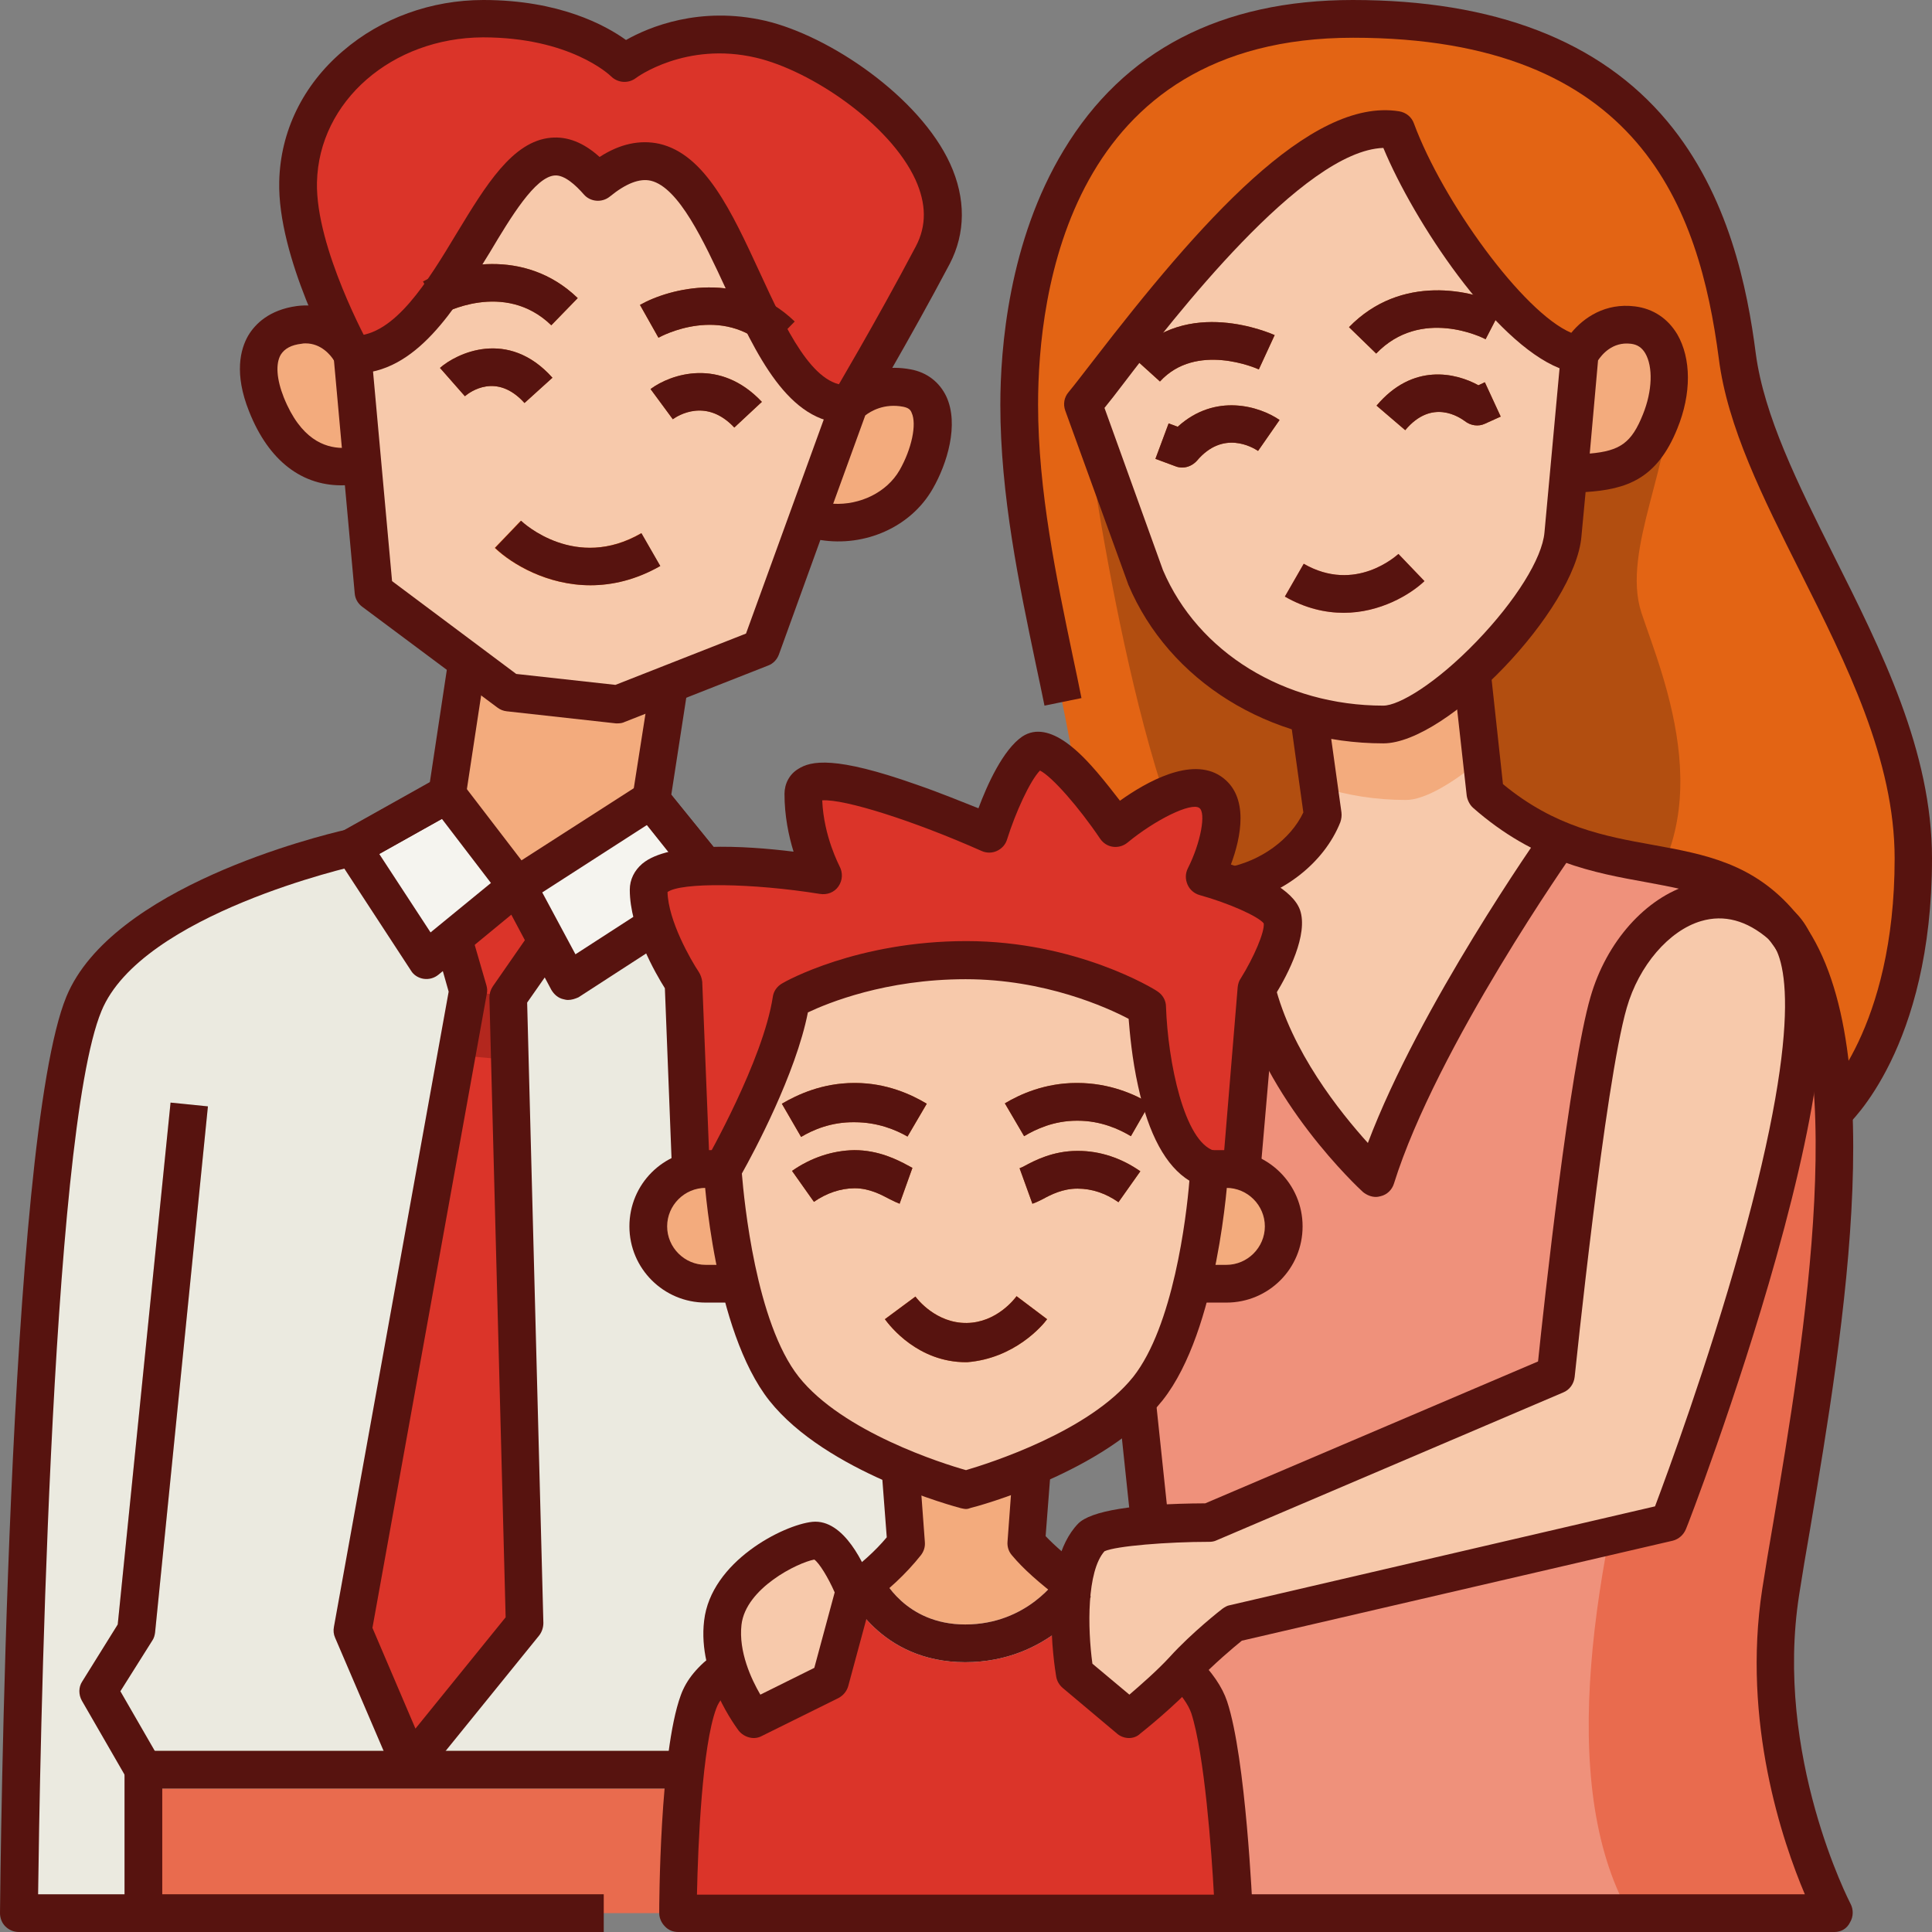 <?xml version="1.0" ?><svg id="Layer_1" style="enable-background:new 0 0 512 512;" version="1.1" viewBox="0 0 512 512" xml:space="preserve" xmlns="http://www.w3.org/2000/svg" xmlns:xlink="http://www.w3.org/1999/xlink"><rect x="0" y="0" width="512" height="512" fill="#808080" stroke="none"/><style type="text/css">
	.st0{fill:#E36414;}
	.st1{fill:#B24E10;}
	.st2{fill:#EF917B;}
	.st3{fill:#E96B4E;}
	.st4{fill:#F7C9AB;}
	.st5{fill-rule:evenodd;clip-rule:evenodd;fill:#E96B4E;}
	.st6{fill:#EBEAE0;}
	.st7{fill:#F5F4EF;}
	.st8{fill:#DB3429;}
	.st9{fill:#D7D5C1;}
	.st10{fill:#F3AB7D;}
	.st11{fill:#B3271E;}
	.st12{fill:#57130F;}
</style><g id="XMLID_1_"><g id="XMLID_3896_"><path class="st0" d="M486,295c0,0,21-18.9,21-67.4c0-48.5-41.5-93.6-46.7-133.2C455.3,56.1,439.7,5,358.5,5    C283.4,5,270,70.4,270,107.2c0,36.8,12,74.8,15,98.8v89H486L486,295z" id="XMLID_4097_"/><path class="st1" d="M442.3,102.5c1.7,19-12.8,43.2-7.3,59.9c5.5,16.6,23.1,56.5-6,82.8    c-29,26.3-87,28-108.5-6.8C299,203.6,287,107.2,287,107.2L442.3,102.5L442.3,102.5z" id="XMLID_4096_"/><path class="st2" d="M305,404.1l-3.5-33l24.8-136.4c10.4-2,20.5-9.1,24.3-18.8l-3.7-26.6l43.1-11.3l3.6,32.4    c30.4,26.5,58.2,11,78.3,34.6c28,32.9,7,131.9,0,176.9s14.2,85,14.2,85H327L305,404.1L305,404.1z" id="XMLID_4095_"/><path class="st3" d="M472,422c7-45,28-144,0-176.9c0,32.4-79,192.5-40.3,261.9h54.5C486.1,507,465,467,472,422" id="XMLID_4094_"/><path class="st4" d="M413.2,222.7c-1.9,2.8-37.2,53.2-48.5,89.4c0,0-25-22.9-31.7-50.2l-6.7-27.2    c10.4-2,20.5-9.1,24.4-18.8l-3.7-26.6l43.1-11.3l3.6,32.4C400.3,216.3,406.8,220.1,413.2,222.7" id="XMLID_4093_"/><polygon class="st5" id="XMLID_4092_" points="194,469 38,469 38,507 194,507 194,469   "/><path class="st6" d="M177.2,181.4l-4.8,30.6l14.4,17.7L256,270v199H38v38H5c0,0,1.7-203.5,17.2-241    c11.8-28.4,71.2-41.4,71.2-41.4l25-14l5.4-35.5L177.2,181.4L177.2,181.4z" id="XMLID_4091_"/><polygon class="st7" id="XMLID_4090_" points="186.8,229.7 172.4,212 137,234.8 118.4,210.5 93.4,224.5 113,254.5 137,234.8     150.5,260 173.4,245.1 186.8,229.7   "/><path class="st8" d="M329,310l4-48.2c0,0,8.5-13.4,6.6-18.9c-1.9-5.5-20.4-10.5-20.4-10.5s8.8-17.4,1.3-22.4    c-7.5-5-25,9.5-25,9.5s-16.1-24-22.1-20c-6,4-11.4,21.5-11.4,21.5s-49.2-22-49.2-10.5c0,11.8,5.2,21.5,5.2,21.5s-46.2-7.5-46.2,4    c0,11,9.2,24.3,9.2,24.3l2,49.7H329L329,310z" id="XMLID_4089_"/><path class="st9" d="M182,474H38c-1.8,0-3.4-1-4.3-2.5l-12-20.8c-0.9-1.6-0.9-3.6,0.1-5.1l9.4-15.1l14-138.3    l9.9,1L41.1,432.6c-0.1,0.8-0.3,1.5-0.7,2.1l-8.5,13.5l9,15.7H182V474L182,474z" id="XMLID_4088_"/><polygon class="st10" id="XMLID_4087_" points="177.2,181.4 172.4,212 137,234.8 118.4,210.5 123.8,175 177.2,181.4   "/><path class="st8" d="M225,107.2c0,0,11.4-19.1,22.1-39.5c13.1-24.8-24.4-52.3-45.6-57.3    c-21.2-5-36.1,6.3-36.1,6.3S153.8,5,128.1,5C102.4,5,79.6,23.2,79,48.2C78.5,67.2,93.4,94,93.4,94l64.6,44.5L225,107.2L225,107.2z    " id="XMLID_4086_"/><path class="st10" d="M242.8,127c-5.4,9.5-17.9,13.9-28.6,10.2l10.9-30c0,0,5.9-6.2,15.3-4.4    C249.8,104.6,248.2,117.6,242.8,127" id="XMLID_4085_"/><path class="st10" d="M96,123.1c-12.3,2.7-20.6-3.8-25.4-15.9c-4.8-12-0.9-19.8,8.7-21    c9.6-1.2,14.1,7.8,14.1,7.8L96,123.1L96,123.1z" id="XMLID_4084_"/><path class="st4" d="M225,107.2l-23.4,64.6l-37.9,14.9l-28.9-3.2l-35.8-26.8L93.4,94c30.2,0.8,39.8-75.1,65-45.8    C192.7,20.2,196.2,108.4,225,107.2" id="XMLID_4083_"/><path class="st1" d="M139,106.8c-7.4-8.2-14.5-2.9-15.8-1.8l-6.6-7.5c4.3-3.8,18-10.6,29.8,2.6L139,106.8    L139,106.8z" id="XMLID_4082_"/><path class="st1" d="M146.1,86.2c-12.5-12.1-28.9-3-29.1-2.9l-4.9-8.7c8-4.5,26.8-9.3,41,4.4L146.1,86.2    L146.1,86.2z" id="XMLID_4081_"/><path class="st1" d="M203.6,92.4c-12.3-12-28.4-3.3-29.1-2.9l-4.9-8.7c8-4.5,26.8-9.3,41,4.4L203.6,92.4    L203.6,92.4z" id="XMLID_4080_"/><path class="st0" d="M156.4,155.1c-11.4,0-20.8-5.6-25.3-9.9l6.9-7.2c0.6,0.6,14.5,13.4,31.9,3.3l5,8.7    C168.5,153.7,162.2,155.1,156.4,155.1" id="XMLID_4079_"/><path class="st10" d="M392.6,201.2l-2.5-23.1L347,189.4l2.6,19c7.3,2.4,15.1,3.6,23,3.6    C377.5,212,385,207.6,392.6,201.2" id="XMLID_4078_"/><path class="st4" d="M418.6,94l-4.3,47.6c-1.6,17.8-34.2,50.4-47.7,50.4c-27,0-52.6-14.5-63-39L287,107.2    C298,94,342,30,370,34.5C378,56.1,403,92,418.6,94" id="XMLID_4077_"/><path class="st10" d="M439.9,111.7c-4.8,12-11.4,13.5-24.2,13.8l2.9-31.6c0,0,4.5-9,14.1-7.8    C442.3,87.4,444.7,99.7,439.9,111.7" id="XMLID_4076_"/><path class="st1" d="M364.7,93.7l-7.2-7c13.8-14.2,32.7-9.9,40.8-5.7l-4.6,8.9C393,89.5,376.6,81.3,364.7,93.7" id="XMLID_4075_"/><path class="st1" d="M307.4,101.1l-7.4-6.7c14.5-16,36.8-6,37.8-5.6l-4.2,9.1C333,97.6,317,90.6,307.4,101.1" id="XMLID_4074_"/><path class="st3" d="M356.1,162.4c-4.9,0-10.2-1.2-15.6-4.3l5-8.7c13.7,7.9,24.6-2.2,25.1-2.6l6.9,7.2    C373.7,157.6,365.7,162.4,356.1,162.4" id="XMLID_4073_"/><path class="st1" d="M194.6,113.3c-7.4-7.9-14.9-3.2-16.3-2.2l-5.9-8c5.4-4,18.4-8.4,29.5,3.4L194.6,113.3    L194.6,113.3z" id="XMLID_4072_"/><path class="st1" d="M372.4,114l-7.6-6.5c9.6-11.4,21-8.7,27-5.4l1.7-0.8l4.2,9.1l-4.2,1.9    c-1.7,0.8-3.8,0.5-5.3-0.7C386.8,110.6,379.5,105.5,372.4,114" id="XMLID_4071_"/><path class="st1" d="M313.3,123.9c-0.6,0-1.2-0.1-1.7-0.3l-5.4-2l3.5-9.4l2.4,0.9c10-9.1,21.8-5.4,27-1.8    l-5.7,8.2l2.8-4.1l-2.8,4.1c-1.5-1-9.3-5.6-16.2,2.6C316.1,123.3,314.7,123.9,313.3,123.9" id="XMLID_4070_"/><path class="st8" d="M273.4,389l-1.5,20.1c12.9,15,43.7,28.6,48.6,43.3c4.8,14.7,6.5,54.6,6.5,54.6H179.7    c0,0,0-41.3,5.4-56c5.4-14.7,37.3-19.5,55-41.9l-1.5-20.1H273.4L273.4,389z" id="XMLID_4069_"/><path class="st10" d="M284.8,420.5c-0.8,1.2-10.1,15-29,15c-18.8,0-26-14.4-26.6-15.7c3.9-3.1,7.6-6.6,10.9-10.7    l-1.5-20.1h34.9l-1.5,20.1C275.3,413,279.8,416.8,284.8,420.5" id="XMLID_4068_"/><path class="st7" d="M255.8,440.5c-22.7,0-30.9-18-31.2-18.8l9.1-4l-4.6,2l4.6-2.1c0.2,0.5,6.1,12.9,22.1,12.9    c16.5,0,24.5-12.2,24.8-12.7l8.5,5.3C288.7,423.8,278,440.5,255.8,440.5" id="XMLID_4067_"/><path class="st4" d="M199.7,455.6l20.3-10.1l6.4-23.7c0,0-5.2-14-10.7-13.5c-5.5,0.5-22.7,8.8-24.2,21.8    C190,443,199.7,455.6,199.7,455.6" id="XMLID_4066_"/><path class="st4" d="M472,245.1c23.6,20.6-29.7,158.3-29.7,158.3L327,430.3c0,0-7.6,5.9-13.3,12.2    c-5.7,6.2-14.4,13.1-14.4,13.1l-14.4-12.1c0,0-4.6-26.8,4.5-36.2c3.6-3.8,31.1-3.8,31.1-3.8l91.9-39.2c0,0,8-78,14-98.7    C432.3,245,453,228.6,472,245.1" id="XMLID_4065_"/><polygon class="st8" id="XMLID_4064_" points="144.9,249.6 134.7,264.2 139,430.3 108.7,467.7 93.4,432 124,262.5 120,248.7     137,234.8 144.9,249.6   "/><polygon class="st11" id="XMLID_4063_" points="124,262.5 134.7,264.2 135.1,280.9 120.9,279.6 124,262.5   "/><path class="st10" d="M313.6,340.2H325c8.4,0,15.2-6.8,15.2-15.2c0-8.4-6.8-15.2-15.2-15.2h-4.6L313.6,340.2    L313.6,340.2z" id="XMLID_4062_"/><path class="st10" d="M198.3,340.2H187c-8.4,0-15.2-6.8-15.2-15.2c0-8.4,6.8-15.2,15.2-15.2h4.6L198.3,340.2    L198.3,340.2z" id="XMLID_4061_"/><path class="st4" d="M320.5,309.9c0,0-2.3,40.5-16.3,58.2C289.9,386,256,394.9,256,394.9s-33.9-8.9-48.2-26.8    c-14-17.6-16.3-58.2-16.3-58.2s15.4-26.9,18.2-44.9c0,0,18.3-10.5,46.3-10.5c28,0,48,12.5,48,12.5S305.3,305.5,320.5,309.9" id="XMLID_4060_"/><path class="st0" d="M256,361c-12.7,0-20.1-9.5-21.5-11.4l8.1-6c0.5,0.7,5.5,7.1,13.6,7    c7.9-0.1,12.7-6.4,13.2-7.1l8.1,6.1c-1.3,1.8-8.7,10.4-21.2,11.4H256L256,361z" id="XMLID_4059_"/><path class="st1" d="M212.3,301.3l-5.1-8.8c4.1-2.4,10.7-5.5,19.2-5.5h0.2c8.4,0,15,3.1,19,5.5l-5.1,8.7    c-2.9-1.7-7.8-3.8-14-3.8C220.2,297.3,215.3,299.5,212.3,301.3" id="XMLID_4058_"/><path class="st1" d="M299.7,301.1c-3-1.8-7.9-4.1-14.1-4.1h-0.2c-6.2,0-11,2.3-14,4.1l-5.1-8.7    c4-2.4,10.6-5.4,19-5.4h0.2c8.5,0,15.2,3,19.2,5.4L299.7,301.1L299.7,301.1z" id="XMLID_4057_"/><path class="st1" d="M238.4,319c-0.8-0.3-1.6-0.7-2.6-1.2c-2.3-1.2-5.4-2.9-9.3-2.9c-3.7,0-7.5,1.3-10.8,3.6    l-5.8-8.2c5-3.5,10.7-5.4,16.5-5.5c6.5,0,11.5,2.6,14.1,4c0.4,0.2,1.1,0.6,1.3,0.7L238.4,319L238.4,319z" id="XMLID_4056_"/><path class="st1" d="M273.6,319l-3.4-9.4c0.2-0.1,0.8-0.3,1.3-0.6c2.6-1.4,7.5-4,14-4h0.2    c5.8,0,11.5,1.9,16.5,5.4l-5.8,8.2c-3.4-2.4-7.1-3.6-10.8-3.6h-0.1c-3.9,0-7,1.6-9.2,2.8C275.3,318.3,274.5,318.7,273.6,319" id="XMLID_4055_"/></g><g id="XMLID_4994_"><g id="XMLID_449_"><path class="st12" d="M163.7,191.7c-0.2,0-0.4,0-0.5,0l-28.9-3.2c-0.9-0.1-1.7-0.4-2.5-1l-35.8-26.7     c-1.1-0.8-1.9-2.1-2-3.6l-2.6-28.6C80.2,129,71.2,122.2,66,109c-4-10-2.3-16.5-0.2-20.1c1.8-3,5.5-6.8,12.9-7.8     c10.4-1.3,17,6,19.2,10.5c0.3,0.6,0.5,1.2,0.5,1.8l5.5,60.6l32.9,24.6l26.3,2.9l34.6-13.6l22.7-62.5c0.2-0.6,0.6-1.2,1.1-1.7     c0.3-0.3,7.9-8.1,19.9-5.8c4.3,0.8,7.6,3.4,9.4,7.2c3.4,7.4,0.2,17.8-3.6,24.4c-5.8,10.2-18,15.5-29.8,13.6l-11,30.4     c-0.5,1.3-1.5,2.4-2.9,2.9l-37.9,14.9C165,191.6,164.4,191.7,163.7,191.7z M220.8,133.5c7.1,0.4,14.2-3,17.6-8.9     c3.2-5.6,4.6-12.2,3.2-15.2c-0.3-0.8-0.8-1.3-2.2-1.6c-5.1-1-8.7,1.2-10.1,2.3L220.8,133.5z M81,91c-0.4,0-0.7,0-1.1,0.1     c-2.7,0.3-4.5,1.3-5.5,2.9c-1.4,2.4-1.1,6.5,0.8,11.3c4.5,11.2,10.9,13.3,15.4,13.4l-2.1-23.2C87.6,94.1,85.1,91,81,91z" id="XMLID_3426_"/></g><g id="XMLID_90_"><path class="st12" d="M224.4,112.2c-15.5,0-24-18.2-32.1-35.8c-5.8-12.5-12.4-26.7-19.8-28.5     c-3-0.7-6.6,0.7-10.9,4.2c-2.1,1.7-5.2,1.4-6.9-0.6c-2.1-2.4-5.1-5.2-7.7-5c-5.2,0.4-11.6,11-17.2,20.4     C120.6,81.9,110.3,99,93.9,99c-0.2,0-0.4,0-0.6,0l0.2-10c0.1,0,0.2,0,0.3,0c10.8,0,19.6-14.5,27.3-27.3     c7.6-12.5,14.7-24.3,24.9-25.2c4.4-0.4,8.7,1.3,12.9,5.1c5.4-3.5,10.7-4.6,15.8-3.5c12.2,2.8,19.2,18,26.6,34     c6.9,15,14.1,30.4,23.5,30l0.4,10C225,112.2,224.7,112.2,224.4,112.2z" id="XMLID_3425_"/></g><g id="XMLID_465_"><path class="st12" d="M229.3,109.7l-8.6-5.1c0.1-0.2,11.4-19.2,22-39.3c2.9-5.5,2.8-11.3-0.1-17.7     c-6.8-14.8-27.7-28.9-42.2-32.3c-18.7-4.4-31.8,5.3-31.9,5.4c-2,1.5-4.8,1.3-6.6-0.5c-0.4-0.4-10.9-10.3-33.9-10.3     C103.9,10,84.5,26.8,84,48.3c-0.4,17.4,13.7,42.9,13.8,43.2L89,96.4C88.4,95.3,73.5,68.2,74,48.1c0.3-13.3,6.3-25.6,16.9-34.6     C101,4.8,114.3,0,128.1,0c20.1,0,32.4,6.7,37.8,10.6c6-3.4,19.5-9.1,36.9-5.1c17.1,4,40.9,20.2,49,37.9     c4.2,9.2,4.1,18.4-0.1,26.5C240.9,90.3,229.5,109.5,229.3,109.7z" id="XMLID_3424_"/></g><g id="XMLID_467_"><path class="st12" d="M139,106.8c-7.4-8.2-14.5-2.9-15.8-1.8l-6.6-7.5c4.3-3.8,18-10.6,29.8,2.6L139,106.8z" id="XMLID_3423_"/></g><g id="XMLID_469_"><path class="st12" d="M146.1,86.2c-12.5-12.1-28.9-3-29.1-2.9l-4.9-8.7c8-4.5,26.8-9.3,41,4.4L146.1,86.2z" id="XMLID_3422_"/></g><g id="XMLID_470_"><path class="st12" d="M203.6,92.4c-12.3-12-28.4-3.3-29.1-2.9l-4.9-8.7c8-4.5,26.8-9.3,41,4.4L203.6,92.4z" id="XMLID_3420_"/></g><g id="XMLID_471_"><path class="st12" d="M156.5,155.1c-11.4,0-20.8-5.6-25.3-9.9l6.9-7.2c0.6,0.6,14.5,13.4,31.9,3.3l5,8.7     C168.5,153.7,162.2,155.1,156.5,155.1z" id="XMLID_3419_"/></g><g id="XMLID_478_"><path class="st12" d="M366.6,197c-30.2,0-56.8-16.5-67.6-42.1c0-0.1-0.1-0.2-0.1-0.3l-16.6-45.8     c-0.6-1.7-0.3-3.5,0.9-4.9c1.5-1.8,3.7-4.7,6.5-8.3c28.2-36.6,57.5-69.9,81.1-66.1c1.8,0.3,3.3,1.5,3.9,3.2     c7.6,20.6,28.9,50.1,41.7,55.5c3.3-4,9-8,16.9-7c4.8,0.6,8.7,3.2,11.2,7.4c3.7,6.4,3.8,15.7,0,25c-5.4,13.4-13.5,16.1-24.3,16.8     l-1.1,11.7C417.5,161.6,383.5,197,366.6,197z M308.2,151.1c9.3,21.8,32.2,35.9,58.4,35.9c4.1,0,13.9-5.8,24.7-17     c10.3-10.7,17.4-22,18-28.9l4-43.5c-17.5-7-38.6-38.9-46.7-58.4c-21.3,0.7-55.7,45.2-68.9,62.5c-1.9,2.5-3.6,4.7-5,6.4     L308.2,151.1z M423.5,95.5l-2.2,24.7c8.1-0.7,11.1-2.9,14.1-10.4c2.5-6.2,2.7-12.6,0.6-16.2c-0.9-1.5-2.1-2.3-3.8-2.5     C427.3,90.5,424.5,94,423.5,95.5z" id="XMLID_3413_"/></g><g id="XMLID_464_"><path class="st12" d="M356.1,162.4c-4.9,0-10.2-1.2-15.6-4.3l5-8.7c13.7,7.9,24.6-2.2,25.1-2.6l6.9,7.2     C373.7,157.6,365.7,162.4,356.1,162.4z" id="XMLID_3412_"/></g><g id="XMLID_2312_"><path class="st12" d="M489.3,298.5l-6.6-7.5c0.2-0.2,19.4-18.2,19.4-63.5c0-26.1-12.7-51.4-25-75.9     c-9.9-19.7-19.3-38.4-21.6-56.6c-5.2-39.6-20.8-85-96.9-85c-75.4,0-83.5,68-83.5,97.2c0,22.9,4.9,46.1,9.2,66.7     c0.8,3.8,1.6,7.5,2.3,11.1l-9.8,2c-0.7-3.5-1.5-7.2-2.3-11c-4.4-21-9.4-44.8-9.4-68.7c0-14.9,2.2-43.4,16.8-67.5     C297.8,13.4,323.6,0,358.5,0C396,0,424,10.8,441.8,32.1c16.4,19.6,21.3,44.5,23.5,61.6c2.2,16.5,11.1,34.4,20.6,53.4     c12.8,25.5,26.1,52,26.1,80.4C512,277.7,490.2,297.6,489.3,298.5z" id="XMLID_3408_"/></g><g id="XMLID_475_"><path class="st12" d="M194.6,113.3c-7.4-7.9-14.9-3.2-16.3-2.2l-5.9-8c5.4-4,18.4-8.4,29.5,3.4L194.6,113.3z" id="XMLID_3406_"/></g><g id="XMLID_477_"><path class="st12" d="M372.4,114l-7.6-6.5c9.6-11.4,21-8.7,27-5.4l1.7-0.8l4.2,9.1l-4.2,1.9     c-1.7,0.8-3.8,0.5-5.3-0.7C386.8,110.6,379.5,105.5,372.4,114z" id="XMLID_3405_"/></g><g id="XMLID_468_"><path class="st12" d="M313.3,123.9c-0.6,0-1.2-0.1-1.7-0.3l-5.4-2l3.5-9.4l2.4,0.9c10-9.1,21.8-5.4,27-1.8     l-5.7,8.2l2.8-4.1l-2.8,4.1c-1.5-1-9.3-5.6-16.2,2.6C316.1,123.3,314.7,123.9,313.3,123.9z" id="XMLID_3404_"/></g><g id="XMLID_785_"><path class="st12" d="M325,345.2h-11.4v-10H325c5.6,0,10.2-4.6,10.2-10.2s-4.6-10.2-10.2-10.2h-4.6v-10h4.6     c11.1,0,20.2,9,20.2,20.2S336.2,345.2,325,345.2z" id="XMLID_3403_"/></g><g id="XMLID_784_"><path class="st12" d="M198.3,345.2H187c-11.1,0-20.2-9-20.2-20.2s9-20.2,20.2-20.2h4.6v10H187     c-5.6,0-10.2,4.6-10.2,10.2s4.6,10.2,10.2,10.2h11.4V345.2z" id="XMLID_3402_"/></g><g id="XMLID_783_"><path class="st12" d="M256,361c-12.7,0-20.1-9.5-21.5-11.4l8.1-6c0.5,0.7,5.5,7.1,13.6,7     c7.9-0.1,12.7-6.4,13.2-7.1l8.1,6.1c-1.3,1.8-8.7,10.4-21.2,11.4C256.2,361,256.1,361,256,361z" id="XMLID_3401_"/></g><g id="XMLID_782_"><path class="st12" d="M212.3,301.3l-5.1-8.8c4.1-2.4,10.7-5.5,19.2-5.5c0.1,0,0.2,0,0.2,0c8.4,0,15,3.1,19,5.5     l-5.1,8.7c-3-1.7-7.8-3.8-14-3.8C220.2,297.3,215.3,299.5,212.3,301.3z" id="XMLID_3400_"/></g><g id="XMLID_780_"><path class="st12" d="M299.7,301.1c-3-1.8-7.9-4.1-14.1-4.1c-0.1,0-0.1,0-0.2,0c-6.2,0-11,2.3-14,4.1l-5.1-8.7     c4-2.4,10.6-5.4,19-5.4c0.1,0,0.2,0,0.2,0c8.5,0,15.2,3,19.2,5.4L299.7,301.1z" id="XMLID_3399_"/></g><g id="XMLID_761_"><path class="st12" d="M238.4,319c-0.8-0.3-1.6-0.7-2.6-1.2c-2.3-1.2-5.4-2.9-9.3-2.9c-3.7,0-7.5,1.3-10.8,3.6     l-5.8-8.2c5-3.5,10.7-5.4,16.5-5.5c6.5,0,11.5,2.6,14.1,4c0.4,0.2,1.1,0.6,1.3,0.7L238.4,319z" id="XMLID_3398_"/></g><g id="XMLID_744_"><path class="st12" d="M273.6,319l-3.4-9.4c0.2-0.1,0.8-0.3,1.3-0.6c2.6-1.4,7.5-4,14-4c0.1,0,0.1,0,0.2,0     c5.8,0,11.5,1.9,16.5,5.4l-5.8,8.2c-3.4-2.4-7.1-3.6-10.8-3.6c0,0-0.1,0-0.1,0c-3.9,0-7,1.6-9.2,2.8     C275.3,318.3,274.5,318.7,273.6,319z" id="XMLID_3397_"/></g><g id="XMLID_739_"><path class="st12" d="M256,399.9c-0.4,0-0.8-0.1-1.3-0.2c-1.5-0.4-35.7-9.5-50.8-28.5     c-14.8-18.7-17.3-59.3-17.4-61c-0.1-1,0.2-1.9,0.7-2.8c0.1-0.3,15-26.3,17.6-43.2c0.2-1.5,1.1-2.8,2.5-3.6     c0.8-0.5,19.8-11.2,48.8-11.2c29.1,0,49.8,12.7,50.6,13.3c1.4,0.9,2.3,2.4,2.3,4.1c0.5,14.5,4.8,35.9,12.9,38.2     c2.2,0.6,3.7,2.8,3.6,5.1c-0.1,1.7-2.6,42.3-17.4,61c-15.1,19-49.4,28.2-50.8,28.5C256.8,399.8,256.4,399.9,256,399.9z      M196.6,311c0.6,7.2,3.7,39.5,15.1,53.9c11.6,14.6,38.2,23,44.3,24.7c6.1-1.8,32.7-10.2,44.3-24.7c10.6-13.4,14.1-42.1,14.9-52     c-6.2-3.8-10.8-12.2-13.6-25.1c-1.6-7.2-2.2-14.1-2.5-17.8c-5.7-3-22.2-10.5-43.2-10.5c-21.2,0-36.5,6.3-41.8,8.8     C210.9,284.6,199.7,305.5,196.6,311z" id="XMLID_3394_"/></g><g id="XMLID_740_"><path class="st12" d="M334,310.8l-10-0.8l4-48.4c0.1-0.8,0.3-1.6,0.8-2.3c3.5-5.6,6.4-12.4,6.1-14.6     c-1.5-1.9-9.4-5.4-17-7.5c-1.4-0.4-2.6-1.4-3.2-2.8c-0.6-1.4-0.6-2.9,0.1-4.3c3.4-6.7,4.9-14.8,3-16c-2.2-1.5-11.6,3.1-19,9.2     c-1.1,0.9-2.5,1.3-3.9,1.1c-1.4-0.2-2.6-1-3.4-2.2c-5.6-8.3-12.7-16.4-15.9-18c-2.7,2.8-6.5,11.2-8.7,18.2     c-0.4,1.4-1.4,2.5-2.7,3.1c-1.3,0.6-2.8,0.6-4.1,0c-18-8-36.3-13.8-42.2-13.4c0.4,9.7,4.6,17.4,4.6,17.5c0.9,1.7,0.8,3.7-0.3,5.3     s-3,2.3-4.9,2c-18-2.9-36.8-3.1-40.4-0.5c0.2,7.6,6.1,17.9,8.3,21.2c0.5,0.8,0.8,1.7,0.9,2.6l2,49.9l-10,0.4l-1.9-48.6     c-2.4-3.8-9.3-15.7-9.3-26.1c0-2.7,1.2-5.1,3.3-6.9c7.1-6,27.3-4.8,40.1-3.2c-1.3-4.2-2.4-9.5-2.4-15.3c0-2.7,1.3-5.2,3.6-6.6     c3.4-2.2,9.8-3.5,31.3,4.1c6.4,2.2,12.4,4.7,16.5,6.3c2.3-6.2,6.5-15.5,11.6-19c7.4-4.9,16.4,5.5,19.8,9.4     c2.3,2.7,4.4,5.4,6.1,7.6c7-5,18.9-11.7,26.7-6.5c7.8,5.2,5.3,16.5,2.7,23.4c7.5,2.5,16.3,6.6,18.3,12c2.3,6.5-3.2,17.1-6.4,22.3     L334,310.8z" id="XMLID_3393_"/></g><g id="XMLID_2313_"><path class="st12" d="M281.3,424c-5.9-4.5-10.1-8.2-13.1-11.8c-0.9-1-1.3-2.3-1.2-3.6l1.5-20.3l10,0.7     l-1.4,18.1c2.5,2.6,5.8,5.5,10.2,8.8L281.3,424z" id="XMLID_3391_"/></g><g id="XMLID_743_"><path class="st12" d="M327,512H179.7c-1.3,0-2.6-0.5-3.5-1.5c-0.9-0.9-1.5-2.2-1.5-3.5c0-1.7,0.1-42.4,5.7-57.7     c1.5-4.2,4.5-7.8,9.4-11.4l6,8c-3.2,2.4-5.2,4.6-6,6.9c-3.7,10-4.8,35.5-5.1,49.3h137c-0.6-11.2-2.5-37.3-6-48.1     c-0.8-2.3-2.7-5-5.7-8l7-7.1c4.2,4.2,6.9,8.1,8.2,12c5,15.1,6.7,54.4,6.8,56c0.1,1.4-0.4,2.7-1.4,3.7     C329.7,511.4,328.4,512,327,512z" id="XMLID_3390_"/></g><g id="XMLID_2311_"><path class="st12" d="M229.3,425.9l-5.8-8.1c4.6-3.3,8.4-6.7,11.5-10.4l-1.4-18.3l10-0.7l1.5,20.3     c0.1,1.3-0.3,2.5-1.1,3.5C240.1,417.1,235.3,421.6,229.3,425.9z" id="XMLID_3388_"/></g><g id="XMLID_742_"><path class="st12" d="M255.8,440.5c-22.7,0-30.9-18-31.2-18.8l9.1-4l-4.6,2l4.6-2.1c0.2,0.5,6.1,12.9,22.1,12.9     c16.5,0,24.5-12.2,24.8-12.7l8.5,5.3C288.7,423.8,278,440.5,255.8,440.5z" id="XMLID_3387_"/></g><g id="XMLID_85_"><path class="st12" d="M327.2,239.7l-1.9-9.8c8.8-1.7,16.7-7.4,20.1-14.6l-3.5-25.2l9.9-1.4l3.7,26.6     c0.1,0.9,0,1.7-0.3,2.6C350.9,228.7,339.9,237.3,327.2,239.7z" id="XMLID_3386_"/></g><g id="XMLID_787_"><path class="st12" d="M486.2,512H327v-10h151.3c-5.9-13.9-16.7-45.6-11.3-80.8c0.8-5.2,1.8-11.2,2.9-17.5     c8.1-47.9,21.5-128-1.7-155.4c-8.8-10.3-19-12.1-31.9-14.5c-13.8-2.5-29.5-5.3-45.9-19.7c-0.9-0.8-1.5-2-1.7-3.2l-3.6-32.4     l9.9-1.1l3.3,30.4c13.8,11.4,26.9,13.8,39.7,16.1c13.7,2.5,26.7,4.8,37.7,17.8c26.3,30.9,12.9,110.7,4,163.5     c-1.1,6.3-2.1,12.2-2.9,17.4c-6.7,42.7,13.4,81.5,13.6,81.9c0.8,1.5,0.8,3.4-0.1,4.9C489.5,511.1,487.9,512,486.2,512z" id="XMLID_3385_"/></g><g id="XMLID_708_"><path class="st12" d="M33.7,471.5l-12-20.8c-0.9-1.6-0.9-3.6,0.1-5.1l9.4-15.1l14-138.3l9.9,1L41.1,432.6     c-0.1,0.8-0.3,1.5-0.7,2.1l-8.5,13.5l10.5,18.2L33.7,471.5z" id="XMLID_3384_"/></g><g id="XMLID_786_"><rect class="st12" height="10" id="XMLID_3383_" width="122" x="38" y="502"/></g><g id="XMLID_831_"><path class="st12" d="M199.8,460.6c-1.5,0-3-0.7-4-1.9c-0.4-0.6-11-14.3-9.2-29.2c1.8-15.7,21-25.4,28.7-26.2     c8.4-0.8,13.9,11.5,15.8,16.8c0.4,1,0.4,2,0.1,3l-6.4,23.7c-0.4,1.4-1.3,2.5-2.6,3.2L202,460     C201.3,460.4,200.5,460.6,199.8,460.6z M215.8,413.3c-4.4,0.8-18.2,7.6-19.3,17.3c-0.8,7.1,2.6,14.4,5,18.5l14.3-7.1l5.4-20     C219.5,418.1,217.1,414.2,215.8,413.3z" id="XMLID_3380_"/></g><g id="XMLID_832_"><path class="st12" d="M299.2,460.6c-1.1,0-2.3-0.4-3.2-1.2l-14.4-12.1c-0.9-0.8-1.5-1.8-1.7-3     c-0.5-3-4.7-29.6,5.8-40.5c3.3-3.4,14.7-5.3,33.7-5.4l88.2-37.6c1.5-14.6,8.4-77.8,13.9-96.6c4.2-14.6,14.6-26.3,26.5-29.8     c6.6-1.9,16.7-2.3,27.2,6.9l0,0c6.8,5.9,9.1,18.2,7,37.7c-1.5,14.3-5.4,32.5-11.5,54.3c-10.3,36.8-23.7,71.6-23.9,71.9     c-0.6,1.5-1.9,2.7-3.5,3.1l-114.2,26.5c-2.1,1.7-7.6,6.3-11.9,10.9c-5.9,6.5-14.6,13.4-15,13.7     C301.4,460.2,300.3,460.6,299.2,460.6z M289.5,440.9l9.8,8.2c2.9-2.5,7.4-6.4,10.7-10c5.9-6.5,13.6-12.5,14-12.8     c0.6-0.4,1.2-0.8,1.9-0.9l112.7-26.2c3.2-8.5,14-37.8,22.6-68.6c17.9-64,11.2-78.5,7.5-81.7l0,0c-5.8-5-11.8-6.6-17.9-4.8     c-8.5,2.5-16.5,11.8-19.7,23c-5.8,20-13.7,97-13.8,97.8c-0.2,1.8-1.3,3.4-3,4.1l-91.9,39.2c-0.6,0.3-1.3,0.4-1.9,0.4     c-11.1,0-24.8,1.1-27.8,2.5C288,416.4,288.2,431.4,289.5,440.9z" id="XMLID_3376_"/></g><g id="XMLID_833_"><path class="st12" d="M364.6,317.2c-1.2,0-2.4-0.5-3.4-1.3c-1.1-1-26.2-24.3-33.1-52.7l9.7-2.4     c4.4,17.8,17.3,33.9,24.7,42.1c13.8-36.5,45.2-81.1,46.6-83.2l8.2,5.8c-0.4,0.5-36.6,52-47.9,88.2c-0.5,1.6-1.8,2.9-3.5,3.3     C365.5,317.1,365.1,317.2,364.6,317.2z" id="XMLID_3375_"/></g><g id="XMLID_1772_"><path class="st12" d="M182.7,232.8l-14.1-17.7c-0.9-1.1-1.3-2.5-1-3.9l4.8-30.6l9.9,1.5l-4.4,28.5l12.8,15.9     L182.7,232.8z" id="XMLID_2998_"/></g><g id="XMLID_756_"><path class="st12" d="M38,512H5c-1.3,0-2.6-0.5-3.6-1.5C0.5,509.6,0,508.3,0,507c0.1-8.4,1.9-204.9,17.6-242.9     c12-29,66.6-42.5,74-44.2l22.3-12.5l5-33.1l9.9,1.5l-5.4,35.5c-0.2,1.5-1.2,2.9-2.5,3.6l-25,14c-0.4,0.2-0.9,0.4-1.4,0.5     c-0.6,0.1-57,12.8-67.6,38.5C13.2,300.8,10.5,470.4,10.1,502H33v-33c0-2.8,2.2-5,5-5h143v10H43v33C43,509.8,40.8,512,38,512z" id="XMLID_2997_"/></g><g id="XMLID_768_"><path class="st12" d="M150.5,265c-0.4,0-0.8-0.1-1.2-0.2c-1.4-0.3-2.5-1.3-3.2-2.5l-10.6-19.9l-19.3,15.9     c-1.1,0.9-2.5,1.3-3.9,1.1c-1.4-0.2-2.7-1-3.4-2.2l-19.6-30c-0.8-1.2-1-2.6-0.7-3.9c0.3-1.3,1.2-2.5,2.4-3.2l25-14     c2.2-1.2,4.9-0.7,6.4,1.3l15.8,20.6l31.6-20.3c2.1-1.4,5-0.9,6.6,1.1l14.4,17.7l-7.8,6.3l-11.5-14.2l-27.8,17.9l8.8,16.4     l18.4-11.9l5.4,8.4l-23,14.9C152.4,264.7,151.5,265,150.5,265z M100.5,226.3l13.6,20.8l16-13.1l-13-17L100.5,226.3z" id="XMLID_2993_"/></g><g id="XMLID_712_"><path class="st12" d="M108.7,472.7c-0.2,0-0.5,0-0.7,0c-1.7-0.2-3.2-1.4-3.9-3L88.8,434     c-0.4-0.9-0.5-1.9-0.3-2.9l30.4-168.3l-3.6-12.7l9.6-2.8l4,13.8c0.2,0.7,0.3,1.5,0.1,2.3l-30.3,168l11.4,26.7l23.9-29.5     l-4.3-164.2c0-1.1,0.3-2.1,0.9-3l10.2-14.7l8.2,5.7l-9.3,13.3l4.3,164.4c0,1.2-0.4,2.4-1.1,3.3l-30.3,37.4     C111.6,472,110.2,472.7,108.7,472.7z" id="XMLID_2992_"/></g><g id="XMLID_845_"><rect class="st12" height="10" id="XMLID_2991_" transform="matrix(0.105 0.995 -0.995 0.105 656.867 45.389)" width="33.2" x="286.6" y="382.6"/></g><g id="XMLID_472_"><path class="st12" d="M364.7,93.7l-7.2-7c13.8-14.2,32.7-9.9,40.8-5.7l-4.6,8.9C393,89.5,376.6,81.3,364.7,93.7     z" id="XMLID_2990_"/></g><g id="XMLID_466_"><path class="st12" d="M307.4,101.1l-7.4-6.7c14.5-16,36.8-6,37.8-5.6l-4.2,9.1C333,97.6,317,90.6,307.4,101.1z" id="XMLID_2989_"/></g></g></g></svg>